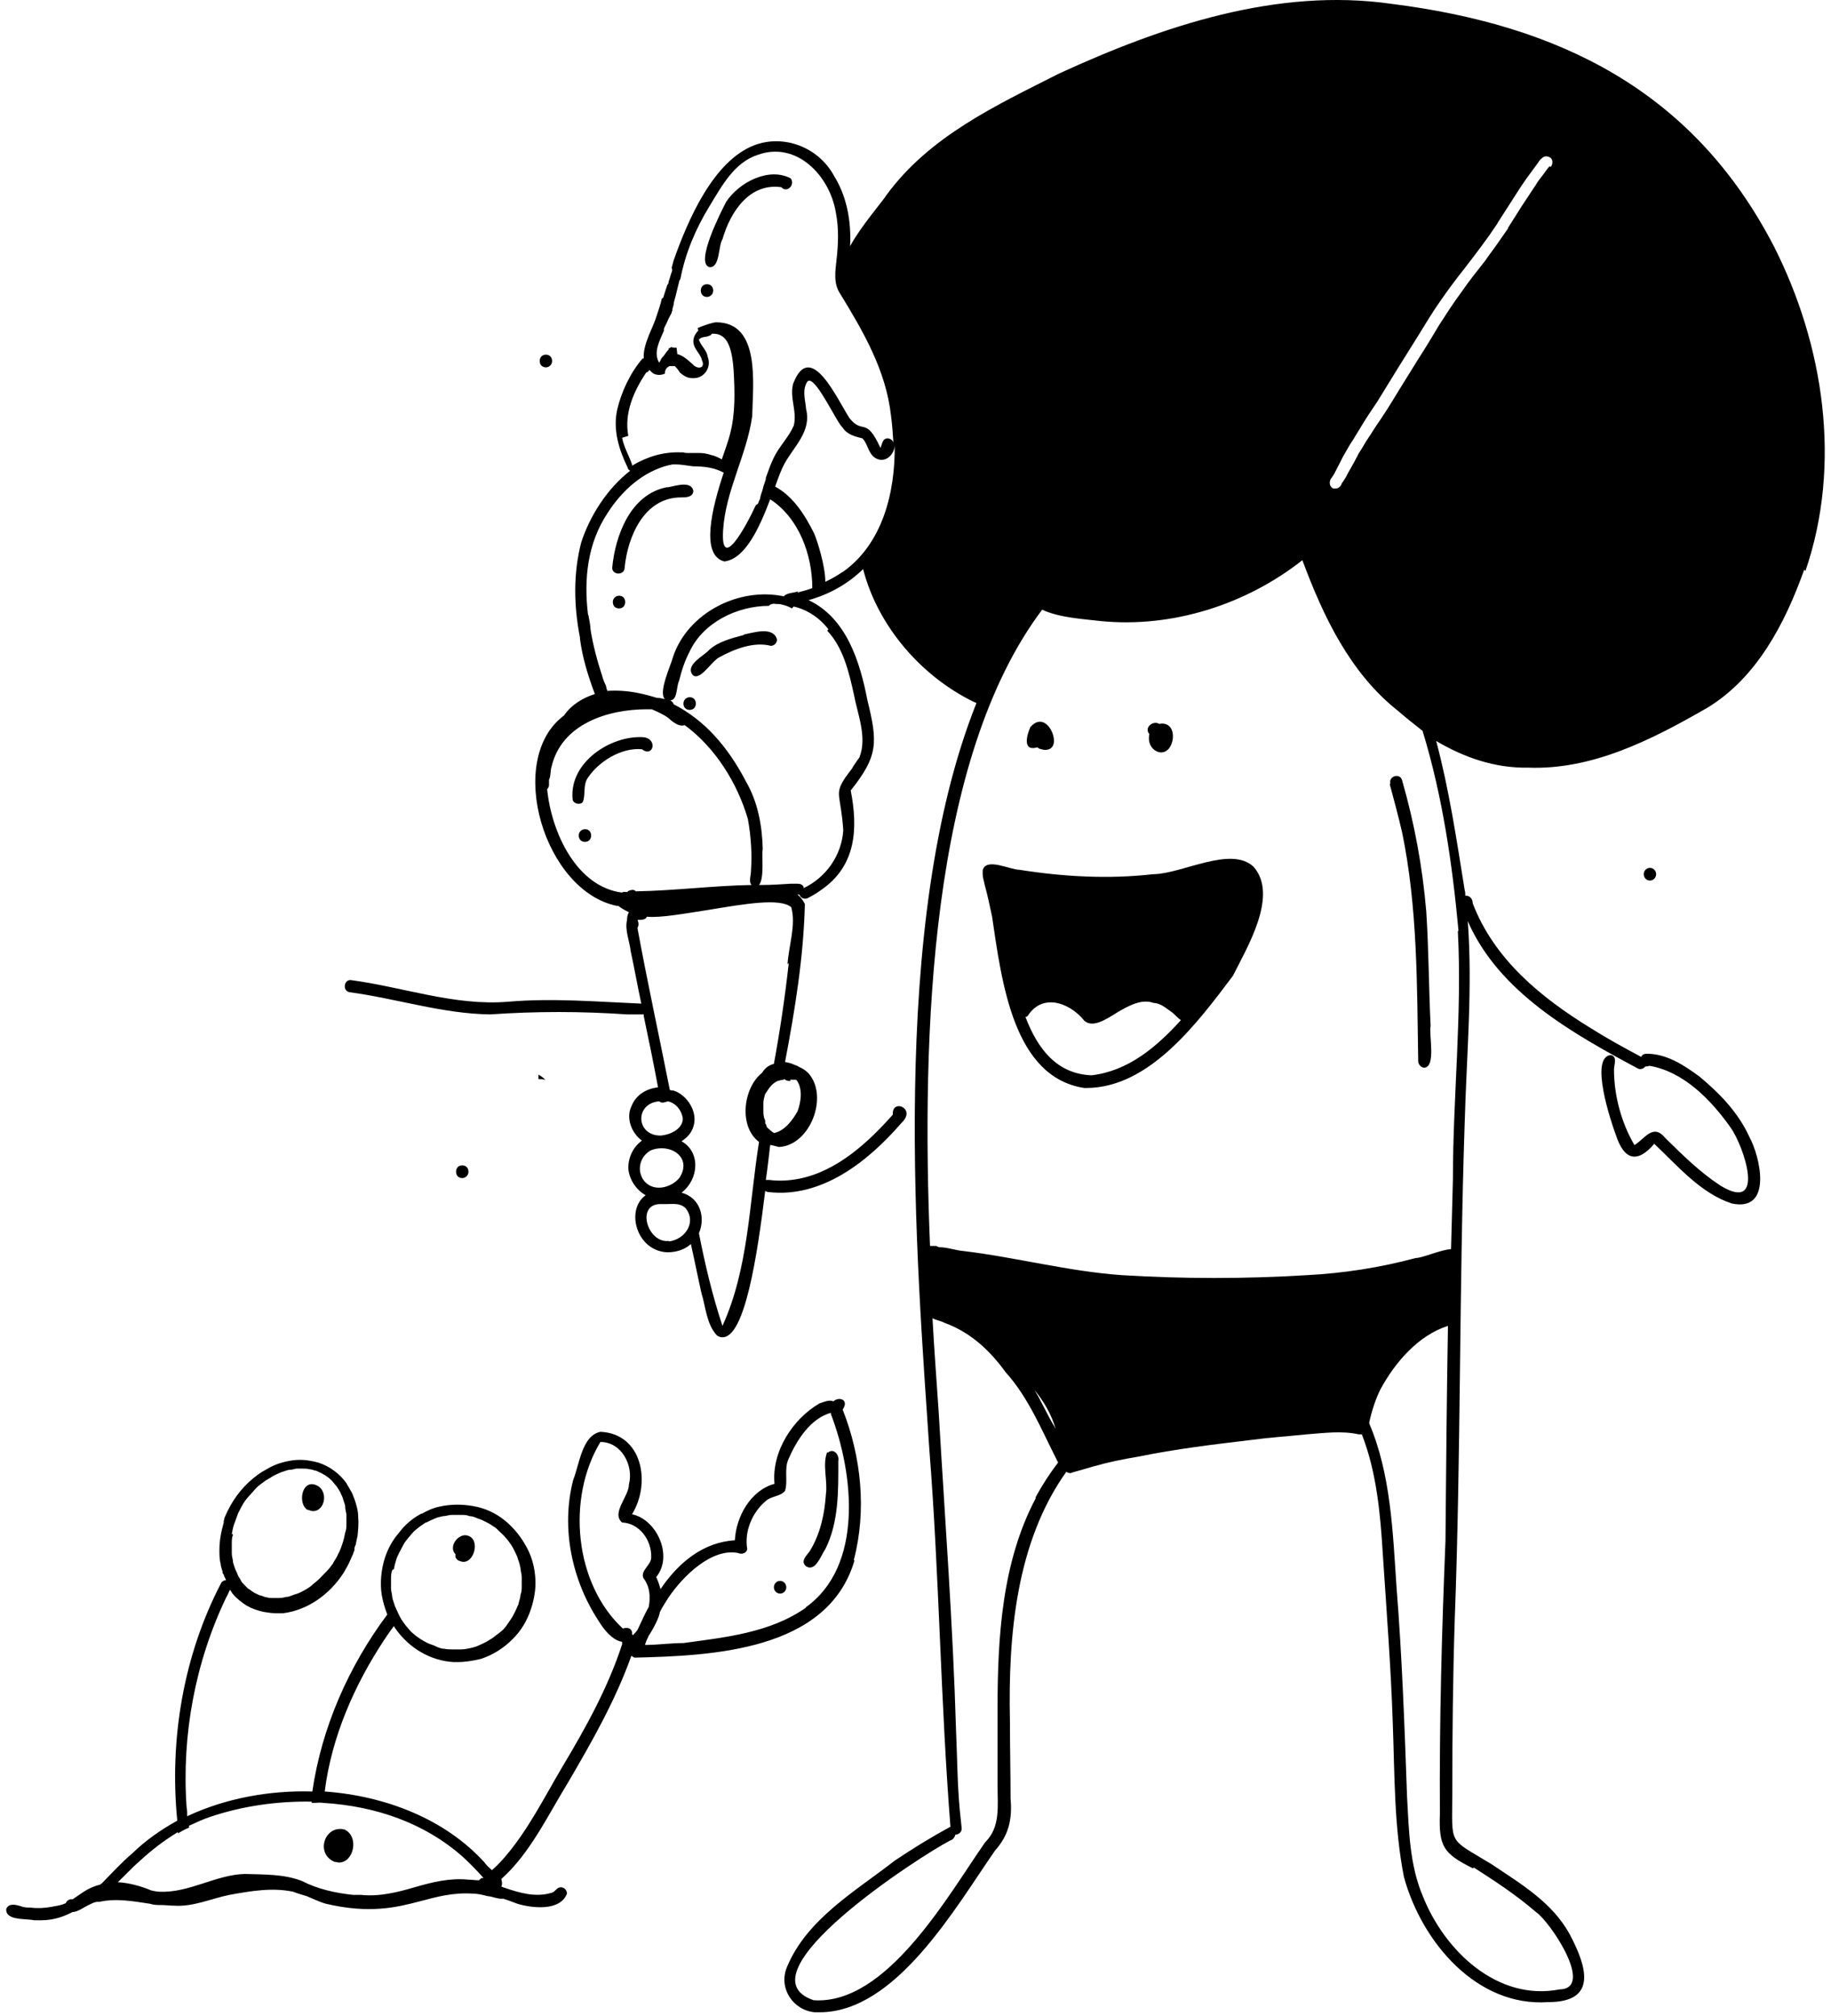 <?xml version="1.0" encoding="UTF-8"?> <svg xmlns="http://www.w3.org/2000/svg" width="198" height="218" viewBox="0 0 198 218" fill="none"><path d="M112.161 80.828C112.161 80.828 112.295 80.897 112.362 80.965C112.63 81.034 112.831 81.103 113.032 81.103C113.903 81.103 114.104 80.348 113.903 79.593C113.635 78.495 112.563 77.329 111.424 78.633C111.022 79.525 110.553 81.308 112.161 80.828Z" fill="black"></path><path d="M124.823 81.103C125.091 81.309 125.359 81.377 125.56 81.377C126.297 81.377 126.766 80.623 126.833 79.799C126.9 78.976 126.498 78.084 125.359 78.29C124.689 77.878 123.684 78.702 124.287 79.388C124.153 80.005 124.287 80.691 124.823 81.103Z" fill="black"></path><path d="M69.552 79.729C66.068 79.523 61.579 82.405 61.914 86.384C61.914 86.727 62.249 86.933 62.584 86.933C62.785 86.933 62.986 86.864 63.053 86.659C63.321 85.904 63.053 84.943 63.522 84.189C64.728 82.336 67.207 80.827 69.418 81.033C70.691 81.993 71.16 79.798 69.485 79.729H69.552Z" fill="black"></path><path d="M63.254 89.678C62.919 89.678 62.584 89.952 62.584 90.364C62.584 90.775 62.852 91.05 63.254 91.05C63.656 91.05 63.924 90.775 63.924 90.364C63.924 89.952 63.656 89.678 63.254 89.678Z" fill="black"></path><path d="M72.099 52.698C68.213 53.453 66.538 57.844 66.203 61.411C66.203 61.823 66.538 62.029 66.873 62.029C67.208 62.029 67.543 61.823 67.543 61.411C67.878 57.981 69.687 53.796 73.64 53.796C74.176 53.796 74.913 53.796 74.98 53.11C74.779 51.943 73.037 52.561 72.233 52.698H72.099Z" fill="black"></path><path d="M66.939 64.43C66.605 64.43 66.269 64.704 66.269 65.116C66.269 65.527 66.537 65.802 66.939 65.802C67.341 65.802 67.609 65.527 67.609 65.116C67.609 64.704 67.341 64.43 66.939 64.43Z" fill="black"></path><path d="M80.405 68.684C79.132 69.027 77.725 69.37 76.72 70.262C76.117 70.948 74.041 71.909 74.912 73.007C74.978 73.075 75.112 73.144 75.246 73.144C76.05 73.144 77.055 71.428 77.792 71.085C79.4 70.194 81.544 69.37 83.353 69.85C83.688 69.85 84.023 69.576 84.023 69.164C83.621 67.724 81.544 68.41 80.472 68.616L80.405 68.684Z" fill="black"></path><path d="M74.576 75.406C74.241 75.406 73.906 75.681 73.906 76.092C73.906 76.504 74.174 76.778 74.576 76.778C74.978 76.778 75.246 76.504 75.246 76.092C75.246 75.681 74.978 75.406 74.576 75.406Z" fill="black"></path><path d="M124.689 94.549C119.866 95.098 114.975 94.823 110.218 94.068C109.213 94.068 106.601 92.696 106.266 94.137C106.266 94.137 106.266 94.274 106.266 94.343C106.266 94.343 106.266 94.48 106.266 94.549C106.266 94.892 106.4 95.235 106.467 95.646C106.802 96.813 107.003 97.91 107.271 99.077C108.342 106.349 109.615 116.503 117.253 117.67C117.32 117.67 117.387 117.67 117.454 117.67C124.287 117.67 129.513 110.603 133.332 105.526C134.873 102.439 138.29 96.813 135.543 93.725C133.064 91.461 127.905 94.48 124.756 94.549H124.689ZM118.057 116.298C114.305 116.16 112.228 113.485 110.888 109.986C111.089 109.986 111.223 109.78 111.29 109.643C111.96 108.751 112.764 108.408 113.635 108.408C114.975 108.408 116.382 109.3 117.253 110.397C118.124 111.152 119.397 110.397 120.804 109.505C122.077 108.751 123.484 107.996 124.756 108.476C125.493 108.476 126.163 109.094 126.766 109.505C127.101 109.78 127.369 110.123 127.704 110.329C125.024 113.279 122.01 115.817 118.057 116.298Z" fill="black"></path><path d="M58.965 116.777C58.764 116.572 58.496 116.366 58.228 116.229C58.228 116.366 58.228 116.572 58.228 116.709C58.228 116.709 58.228 116.709 58.295 116.709C58.496 116.709 58.697 116.709 58.898 116.777H58.965Z" fill="black"></path><path d="M24.598 185.936C24.598 185.936 24.598 185.936 24.665 185.936C24.665 185.798 24.665 185.593 24.665 185.455C24.665 185.455 24.665 185.455 24.665 185.387C24.665 185.593 24.665 185.73 24.665 185.936H24.598Z" fill="black"></path><path d="M49.252 168.372C49.252 168.509 49.453 168.715 49.587 168.783C49.788 168.852 49.922 168.921 50.123 168.921C51.396 168.921 51.999 166.176 50.324 166.039C49.386 166.039 48.515 167.343 49.252 168.097C49.252 168.166 49.252 168.235 49.252 168.303V168.372Z" fill="black"></path><path d="M33.307 163.294C33.508 163.363 33.709 163.432 33.843 163.432C35.25 163.432 35.585 160.962 33.977 160.55C32.571 160.207 32.236 162.677 33.24 163.294H33.307Z" fill="black"></path><path d="M92.33 168.714C93.737 163.363 93.134 157.531 91.124 152.454C91.861 151.356 90.722 151.013 90.119 151.562C89.65 151.356 89.114 151.631 88.645 151.768C85.764 153.415 83.419 156.982 83.754 160.481C81.208 161.167 79.6 163.98 79.466 166.587C76.05 166.793 73.37 168.989 71.427 171.87C71.293 171.39 71.159 170.978 70.958 170.567C72.834 168.303 71.025 164.323 68.345 163.775C70.422 160.413 69.484 155.061 64.928 154.855C62.919 155.267 62.651 158.423 61.981 160.07C60.641 165.284 61.847 170.91 64.727 175.301C65.732 176.947 66.67 177.496 67.273 177.565C67.273 177.633 67.273 177.702 67.273 177.839C65.732 182.573 63.321 186.896 60.775 191.149C58.832 194.443 57.09 197.942 54.611 200.823C54.209 201.303 53.74 201.784 53.204 202.264C52.869 201.989 52.534 201.646 52.4 201.441C48.179 196.775 41.748 194.237 35.115 193.756C35.852 187.856 38.331 182.23 41.547 177.359C41.882 176.879 42.217 176.33 42.619 175.85C42.619 175.918 42.686 176.055 42.753 176.124C44.227 178.251 46.572 179.623 49.05 179.76C49.184 179.76 49.318 179.76 49.452 179.76C50.323 179.76 51.127 179.623 51.998 179.417C53.271 179.006 54.477 178.251 55.415 177.29C56.353 176.398 57.023 175.232 57.425 173.997C57.76 172.968 57.961 171.87 57.894 170.773C57.827 169.606 57.559 168.508 57.023 167.479C56.42 166.313 55.616 165.284 54.611 164.461C53.606 163.637 52.4 163.088 51.127 162.883C49.921 162.677 48.715 162.677 47.51 162.951C46.84 163.088 46.237 163.363 45.634 163.706C45.634 163.706 45.5 163.706 45.433 163.775C44.562 164.255 43.758 164.941 43.155 165.764C42.485 166.519 41.949 167.479 41.614 168.508C41.212 169.812 41.078 171.184 41.279 172.488C41.413 173.242 41.614 173.929 41.882 174.615C37.728 180.172 34.78 186.827 33.775 193.756C29.086 193.619 24.329 194.511 20.242 196.432C20.242 196.089 20.242 195.746 20.175 195.403C19.639 187.65 21.113 179.76 24.463 172.762C24.597 172.556 24.731 172.213 24.865 171.939C24.999 172.076 25.066 172.282 25.2 172.419C25.602 172.899 26.138 173.311 26.674 173.654C27.277 173.997 27.88 174.203 28.55 174.34C28.952 174.409 29.421 174.477 29.823 174.477C30.225 174.477 30.359 174.477 30.627 174.477C33.306 174.134 35.651 172.419 37.125 170.155C37.125 170.155 37.259 169.949 37.326 169.812C37.661 169.263 37.929 168.646 38.197 168.028C38.197 167.891 38.331 167.754 38.331 167.617V167.479C38.331 167.342 38.398 167.205 38.465 167.068C38.532 166.725 38.599 166.382 38.666 166.107C38.733 165.421 38.8 164.735 38.733 164.049C38.733 163.363 38.532 162.745 38.331 162.128C38.197 161.853 38.13 161.51 37.929 161.236C37.795 160.962 37.594 160.687 37.46 160.413C37.125 159.932 36.656 159.452 36.187 159.109C35.651 158.697 35.115 158.423 34.512 158.217C33.574 157.943 32.636 157.806 31.631 157.943C30.694 158.08 29.756 158.354 28.952 158.835C28.818 158.903 28.617 159.041 28.349 159.178C26.942 160.07 25.736 161.373 24.932 162.814C24.664 163.294 24.463 163.706 24.262 164.186C24.262 164.255 24.262 164.392 24.195 164.461C24.195 164.461 24.195 164.598 24.195 164.666C23.927 165.627 23.726 166.587 23.726 167.617C23.726 168.097 23.726 168.646 23.86 169.126C23.86 169.4 23.994 169.675 24.061 169.949C24.061 170.087 24.061 170.155 24.195 170.292C24.195 170.43 24.329 170.635 24.396 170.773C24.396 170.773 24.396 170.91 24.463 170.91C24.262 170.91 24.061 170.978 23.927 171.184C19.84 179.006 18.299 188.131 19.17 196.912C17.428 197.873 15.754 199.039 14.347 200.411C13.208 201.372 12.069 202.607 10.997 203.705C10.997 203.705 10.863 203.773 10.796 203.842C10.193 203.979 9.59 204.254 9.054 204.597C8.652 204.871 8.25 205.145 7.848 205.42C7.513 205.351 7.245 205.557 7.111 205.832C6.843 205.969 6.575 206.037 6.24 206.106C5.235 206.312 4.297 206.449 3.292 206.312C3.024 206.312 2.622 206.312 2.287 206.175C1.617 205.969 0.947 205.832 0.679 206.449C0.546 207.753 2.823 207.478 3.694 207.684C3.962 207.684 4.163 207.684 4.431 207.684C5.838 207.684 6.91 207.272 7.848 206.792C8.25 206.792 8.719 206.518 9.188 206.243C9.724 205.969 10.26 205.626 10.729 205.694C12.538 205.283 14.414 205.626 16.223 205.9C16.625 206.037 17.026 206.037 17.428 206.037C17.897 206.037 18.366 206.106 18.835 206.106C20.912 206.243 22.788 205.351 24.798 204.94C27.076 204.528 29.421 204.116 31.698 204.597C32.234 204.802 32.703 204.94 33.172 205.077C33.842 205.351 34.512 205.694 35.249 205.9C39.939 206.998 42.82 206.312 45.433 205.626C47.242 205.145 48.983 204.665 51.127 204.802C51.663 204.802 52.199 204.94 52.735 205.077C53.137 205.077 53.874 205.42 54.41 205.351C54.879 205.489 55.415 205.694 55.951 205.9C57.559 206.38 60.574 206.723 61.311 204.802C61.311 204.459 61.043 204.116 60.641 204.116C60.172 204.116 60.038 204.665 59.569 204.734C57.894 205.214 56.219 204.734 54.611 204.185C54.477 204.185 54.343 204.048 54.209 204.048C54.343 203.773 54.276 203.499 54.209 203.224C57.291 200.48 59.234 196.364 61.378 192.865C63.99 188.405 66.536 183.945 68.278 179.074C68.345 179.143 68.479 179.211 68.613 179.28C76.921 179.074 89.516 178.594 92.397 168.783L92.33 168.714ZM42.619 169.675C42.619 169.4 42.753 169.057 42.82 168.783C42.887 168.508 43.021 168.234 43.155 167.96C43.289 167.685 43.49 167.342 43.624 167.068C43.758 166.793 43.959 166.587 44.16 166.313C44.361 166.107 44.495 165.901 44.696 165.696C44.897 165.49 45.165 165.284 45.433 165.078C45.634 164.941 45.835 164.804 46.036 164.666C46.036 164.666 46.036 164.666 46.103 164.666C46.371 164.529 46.639 164.392 46.974 164.255C47.242 164.118 47.577 164.049 47.911 163.98C48.246 163.98 48.514 163.843 48.849 163.843C49.05 163.843 49.251 163.843 49.519 163.843C49.787 163.843 49.72 163.843 49.854 163.843C50.189 163.843 50.457 163.843 50.792 163.98C51.127 163.98 51.395 164.118 51.73 164.255C51.998 164.323 52.266 164.461 52.534 164.598C52.802 164.735 53.07 164.872 53.338 165.078C53.606 165.215 53.807 165.421 54.008 165.627C54.209 165.833 54.477 166.039 54.678 166.313C54.879 166.519 55.08 166.793 55.214 166.999C55.415 167.274 55.549 167.548 55.683 167.822C55.817 168.097 55.951 168.371 56.018 168.646C56.152 168.989 56.219 169.263 56.286 169.606C56.286 169.881 56.42 170.224 56.42 170.567C56.42 170.91 56.42 171.184 56.42 171.527C56.42 171.87 56.42 172.145 56.286 172.488C56.286 172.762 56.152 173.105 56.085 173.38C56.085 173.448 56.085 173.517 56.018 173.586C55.951 173.791 55.817 174.066 55.683 174.34C55.549 174.615 55.415 174.889 55.214 175.164C55.08 175.369 54.879 175.644 54.745 175.85C54.544 176.124 54.343 176.33 54.075 176.536C53.807 176.742 53.539 176.947 53.271 177.153C53.07 177.29 52.802 177.428 52.601 177.565C52.333 177.702 52.065 177.839 51.73 177.976C51.462 178.114 51.127 178.182 50.859 178.251C50.524 178.32 50.189 178.388 49.854 178.388C49.586 178.388 49.251 178.388 48.983 178.388C48.983 178.388 48.983 178.388 48.916 178.388C48.648 178.388 48.38 178.388 48.045 178.32C47.711 178.32 47.376 178.182 47.108 178.045C46.84 177.908 46.505 177.839 46.237 177.702C45.969 177.565 45.701 177.428 45.5 177.29C45.232 177.085 44.964 176.947 44.763 176.742C44.495 176.536 44.294 176.33 44.093 176.055C43.892 175.85 43.758 175.644 43.557 175.369C43.356 175.095 43.222 174.82 43.088 174.546C42.954 174.272 42.82 173.929 42.686 173.654C42.619 173.38 42.485 173.105 42.418 172.762C42.418 172.419 42.284 172.145 42.284 171.802C42.284 171.459 42.284 171.184 42.284 170.841C42.284 170.498 42.284 170.155 42.418 169.812L42.619 169.675ZM25.066 165.901C25.133 165.558 25.2 165.147 25.334 164.804C25.468 164.461 25.602 164.049 25.736 163.706C25.803 163.5 25.937 163.363 26.004 163.157C26.071 163.02 26.205 162.814 26.272 162.677C26.473 162.334 26.741 161.991 27.009 161.716C27.277 161.442 27.478 161.167 27.746 160.893C28.014 160.619 28.349 160.413 28.617 160.207C28.885 160.001 29.22 159.864 29.488 159.658C29.756 159.521 30.024 159.384 30.359 159.246C30.627 159.178 30.895 159.041 31.23 158.972C31.498 158.972 31.765 158.903 32.033 158.835C32.301 158.835 32.569 158.835 32.77 158.835C32.971 158.835 33.239 158.835 33.44 158.903C33.641 158.903 33.842 158.972 34.043 159.041C34.244 159.041 34.378 159.178 34.579 159.246C34.78 159.315 34.914 159.452 35.115 159.521C35.249 159.658 35.45 159.727 35.584 159.864C35.718 160.001 35.919 160.138 36.053 160.344C36.187 160.481 36.321 160.687 36.455 160.824C36.589 161.03 36.656 161.167 36.79 161.373C36.857 161.579 36.991 161.785 37.058 161.991C37.125 162.265 37.259 162.54 37.326 162.883C37.326 163.157 37.393 163.5 37.46 163.775C37.46 164.118 37.46 164.461 37.46 164.804C37.46 165.147 37.46 165.421 37.326 165.764C37.259 166.107 37.192 166.45 37.058 166.862C36.924 167.274 36.79 167.685 36.589 168.028C36.455 168.371 36.254 168.646 36.053 168.989C36.053 168.989 36.053 169.057 35.986 169.126C35.785 169.4 35.584 169.675 35.316 169.949C35.048 170.224 34.78 170.498 34.512 170.773C34.244 171.047 33.909 171.253 33.641 171.527C33.373 171.733 33.038 171.939 32.77 172.076C32.502 172.213 32.234 172.351 31.966 172.419C31.698 172.488 31.43 172.625 31.163 172.694C30.895 172.694 30.56 172.831 30.292 172.831C30.024 172.831 29.756 172.831 29.488 172.831C29.287 172.831 29.086 172.831 28.885 172.762C28.684 172.762 28.416 172.625 28.215 172.556C28.014 172.556 27.88 172.419 27.679 172.351C27.478 172.282 27.344 172.145 27.21 172.076C27.076 171.939 26.875 171.87 26.741 171.733C26.607 171.596 26.473 171.459 26.339 171.321C26.205 171.184 26.071 171.047 26.004 170.841C25.87 170.635 25.736 170.43 25.669 170.224C25.602 170.018 25.468 169.812 25.401 169.606C25.334 169.4 25.267 169.195 25.2 168.989C25.2 168.646 25.066 168.371 25.066 168.028C25.066 167.685 25.066 167.342 25.066 166.93C25.066 166.587 25.066 166.313 25.2 165.97L25.066 165.901ZM52.132 203.087C51.998 203.156 51.864 203.293 51.797 203.362C51.395 203.362 51.06 203.293 50.658 203.293C48.648 203.087 46.706 203.567 44.83 204.116C42.954 204.665 41.011 205.145 39.068 204.94C38.8 204.94 38.599 204.94 38.331 204.94C38.331 204.94 38.264 204.94 38.197 204.94C36.254 204.734 34.378 204.322 32.636 203.43C30.694 202.676 28.55 202.744 26.473 202.676C23.391 202.744 20.443 204.734 17.294 204.597C16.959 204.597 16.692 204.528 16.357 204.459C15.218 203.979 13.945 203.636 12.739 203.567C13.543 202.813 14.28 201.989 15.151 201.235C16.424 200.068 17.763 199.039 19.237 198.147C19.237 198.147 19.237 198.216 19.237 198.285C19.505 198.147 19.706 198.01 19.974 197.873C20.108 197.804 20.309 197.736 20.443 197.667C20.443 197.667 20.443 197.53 20.443 197.461C21.18 197.118 21.917 196.775 22.721 196.501C26.205 195.334 29.957 194.786 33.708 194.854C33.708 194.854 33.708 194.923 33.708 194.991C33.775 194.991 33.842 194.991 33.909 194.991C34.244 194.991 34.646 194.923 34.981 194.991C40.542 195.334 45.902 197.118 50.122 200.892C50.859 201.578 51.596 202.333 52.266 203.087C52.266 203.087 52.266 203.087 52.199 203.156L52.132 203.087ZM68.479 176.879C68.479 176.879 68.412 176.81 68.345 176.742C68.412 176.33 68.144 175.918 67.34 176.124C62.115 171.253 61.244 162.059 64.928 155.953C67.206 155.953 68.546 158.492 68.01 160.55C68.01 161.853 66.067 163.637 67.273 164.666C69.149 164.735 70.489 166.587 70.422 168.44C70.422 169.263 69.283 169.812 69.551 170.635C70.288 171.596 70.355 172.694 70.154 173.791C69.685 174.615 69.35 175.438 68.948 176.261C68.814 176.467 68.613 176.673 68.479 176.81V176.879ZM87.171 173.86C83.285 176.604 78.394 177.085 73.906 177.702C72.499 177.702 71.159 177.908 69.752 177.908C69.819 177.633 69.953 177.29 70.087 177.085C70.087 177.085 70.087 177.085 70.087 177.016C70.757 175.987 71.293 174.889 71.36 174.34C71.628 173.791 71.963 173.311 72.298 172.762C73.839 170.498 76.921 167.411 79.802 167.96C80.204 168.165 80.739 167.96 80.806 167.548C80.472 165.627 81.342 163.569 82.816 162.334C83.419 161.785 84.424 161.853 84.893 161.236C85.228 160.138 84.759 158.835 85.295 157.737C86.166 155.747 87.64 153.415 89.851 152.797V152.934C92.33 159.384 93.402 169.4 87.104 173.86H87.171Z" fill="black"></path><path d="M89.448 157.052C88.912 158.424 89.515 160.139 89.314 161.58C89.18 163.707 88.711 165.902 87.572 167.755C87.237 168.235 86.501 168.853 87.171 169.401C87.305 169.47 87.439 169.539 87.572 169.539C88.376 169.539 88.845 168.098 89.247 167.549C90.721 164.599 90.654 161.237 90.654 158.012C90.788 157.326 90.118 156.572 89.515 157.121L89.448 157.052Z" fill="black"></path><path d="M84.358 172.353C84.728 172.353 85.027 172.045 85.027 171.667C85.027 171.288 84.728 170.98 84.358 170.98C83.987 170.98 83.688 171.288 83.688 171.667C83.688 172.045 83.987 172.353 84.358 172.353Z" fill="black"></path><path d="M37.26 197.872C35.116 197.323 34.044 200.479 36.188 201.371C36.389 201.371 36.523 201.44 36.657 201.44C38.265 201.44 38.868 198.627 37.26 197.872Z" fill="black"></path><path d="M195.235 61.754C199.188 50.228 197.245 37.33 191.818 26.627C183.042 9.681 168.437 2.682 150.482 0.418C138.088 -1.365 125.693 2.82 114.505 7.965C107.739 11.396 100.57 14.689 95.88 21.07C95.411 21.824 93.067 24.5 91.927 26.627C92.061 23.951 91.593 21.275 90.186 19.011C88.511 15.924 84.759 14.483 81.543 15.718C77.121 17.433 74.375 23.814 72.834 28.205C72.767 28.479 72.7 28.685 72.633 28.959C72.7 29.097 72.7 29.303 72.633 29.44C72.499 29.783 72.432 30.126 72.298 30.469C72.298 30.606 72.298 30.675 72.164 30.812C72.03 31.224 71.896 31.635 71.762 32.047C71.762 32.184 71.628 32.253 71.561 32.321C71.427 32.939 71.226 33.488 71.025 34.105C70.623 35.477 69.484 37.261 69.618 38.771C69.618 38.771 69.551 38.771 69.484 38.771C68.144 40.349 67.206 42.338 66.737 44.328C66.268 46.523 66.938 48.65 67.876 50.571C67.876 50.708 68.01 50.846 68.144 50.914C65.665 52.835 63.789 55.785 62.851 58.667C61.98 62.029 62.047 65.528 62.717 68.958C62.717 68.958 62.717 69.027 62.717 69.096C62.985 71.154 63.588 73.075 64.325 75.064C63.052 75.476 61.846 76.162 60.975 77.397C54.611 82.131 58.832 96.402 66.737 97.98C66.737 97.98 66.804 97.98 66.871 97.98C67.206 98.254 67.608 98.46 68.01 98.666C67.876 98.872 67.809 99.146 67.809 99.489C67.541 100.587 68.077 101.753 68.211 102.92C68.613 104.772 68.948 106.693 69.35 108.546C64.526 108.34 59.77 107.928 54.946 108.34C49.184 108.82 43.624 106.762 37.996 106.007C37.192 105.87 36.991 107.173 37.795 107.311C42.887 107.997 47.844 109.643 53.003 109.712C57.961 109.369 62.851 109.369 67.809 109.712C68.345 109.712 68.881 109.712 69.417 109.712C69.484 109.712 69.551 109.712 69.618 109.712C69.618 109.78 69.618 109.849 69.618 109.918C70.154 112.456 70.69 115.063 71.159 117.602C69.886 117.739 68.747 118.425 68.278 119.66C67.675 120.895 68.278 122.542 69.417 123.365C68.546 123.982 67.943 125.08 67.943 126.315C68.01 127.55 68.814 128.716 69.819 129.265C67.608 130.843 68.814 135.303 72.164 135.44C73.236 135.44 74.107 135.097 74.71 134.548C75.112 136.332 75.447 138.047 75.849 139.831C76.317 141.34 76.385 143.193 77.523 144.428C77.724 144.565 77.925 144.634 78.126 144.634C80.538 144.634 81.878 135.92 82.749 128.785C82.816 128.854 82.95 128.922 83.084 128.922C88.846 129.608 93.87 125.629 97.488 121.444C99.163 119.866 96.416 118.768 96.55 120.552C93.87 123.571 90.521 126.658 86.434 127.481C85.362 127.687 84.29 127.756 83.218 127.619C83.084 127.619 82.95 127.619 82.816 127.619C83.017 126.247 83.151 124.943 83.285 123.845C83.285 123.845 83.352 123.845 83.419 123.845C83.687 123.914 83.955 123.982 84.223 124.051C87.573 123.914 89.65 118.631 87.439 116.092C87.104 115.749 86.769 115.544 86.434 115.406C86.233 115.269 86.032 115.201 85.831 115.132C85.563 114.995 85.228 114.926 84.893 114.857C85.965 109.232 86.903 103.468 87.037 97.774C86.836 97.362 86.568 97.019 86.233 96.745C86.3 96.745 86.367 96.745 86.434 96.745C86.568 97.088 86.903 97.294 87.305 97.156C87.841 96.882 88.31 96.608 88.779 96.265C92.597 93.657 92.799 89.609 91.995 85.493C94.942 81.788 94.942 80.347 93.803 75.751C92.999 71.566 91.526 66.832 87.439 64.91C89.851 64.224 91.793 63.058 93.334 61.549C94.942 67.792 99.699 73.212 105.394 75.956C105.461 75.956 105.528 76.025 105.595 76.025C96.014 100.038 99.163 136.606 100.503 156.846C101.575 170.43 101.709 184.015 102.781 197.599C102.781 197.599 102.781 197.599 102.714 197.599C100.704 198.697 98.694 199.932 96.751 201.236C92.531 204.529 87.238 207.548 85.094 212.762C84.156 215.026 85.764 217.427 88.109 217.633C88.31 217.633 88.444 217.633 88.645 217.633C96.885 217.633 103.317 206.313 107.605 200.138C109.078 198.491 109.48 196.776 109.279 194.512C109.279 191.699 109.212 188.955 109.212 186.142C109.011 176.88 109.882 166.794 115.309 159.179C115.51 159.316 115.778 159.384 115.979 159.247C116.716 159.041 117.453 158.836 118.123 158.63C119.798 158.15 121.473 157.806 123.148 157.532C127.167 156.709 131.187 156.228 135.207 155.748C137.217 155.474 139.294 155.337 141.303 155.131C143.179 154.994 145.055 154.719 146.931 155.131C147.065 155.131 147.199 155.131 147.266 155.131C148.874 159.247 149.276 163.775 149.544 168.235C149.946 174.341 150.415 180.379 150.616 186.485C150.817 191.974 150.75 197.599 151.822 203.02C153.765 210.086 159.727 217.084 167.432 216.535C172.791 216.535 171.585 212.693 169.777 209.263C167.901 205.764 164.484 203.774 161.335 201.647C156.511 198.697 157.047 199.726 157.047 193.895C157.047 187.651 157.114 181.339 157.315 175.096C157.985 157.258 157.784 139.351 158.387 121.444C158.588 114.171 159.258 106.899 158.722 99.626C162.072 107.311 170.045 111.77 177.079 115.544C177.414 115.749 177.749 115.544 177.95 115.338C178.084 115.338 178.218 115.338 178.352 115.269C182.037 115.887 184.985 118.905 187.128 121.924C188.602 123.982 191.014 131.255 186.057 128.236C183.846 126.795 181.97 124.943 180.094 123.091C178.754 121.444 177.883 123.159 176.744 123.845C175.337 121.444 174.533 118.494 174.533 115.681C174.533 115.132 174.935 114.309 174.198 114.103C171.853 114.309 174.198 121.307 174.734 122.747C175.605 125.423 177.012 125.903 178.888 123.708C181.434 126.109 183.913 129.059 187.262 130.157C191.684 131.118 190.411 125.217 189.138 122.885C187.932 120.278 185.923 118.219 183.779 116.436C182.104 115.201 180.228 113.966 178.084 113.966C177.749 113.966 177.548 114.103 177.481 114.309C175.672 113.348 173.796 112.319 172.054 111.221C166.695 107.928 161.603 103.811 159.258 97.705C159.258 97.156 158.856 96.813 158.454 96.882C158.454 96.676 158.454 96.47 158.387 96.265C157.516 90.844 156.712 85.424 155.305 80.141C158.32 81.925 161.67 83.092 165.221 83.023C172.188 83.297 178.62 80.004 184.583 76.574C189.942 73.349 193.024 67.449 195.101 61.617L195.235 61.754ZM71.762 35.683C71.829 35.409 71.963 35.203 72.097 34.928C72.231 34.585 72.432 34.174 72.633 33.831C72.633 33.831 72.633 33.694 72.7 33.625C72.7 33.419 72.767 33.213 72.834 33.007C72.834 32.733 72.968 32.39 73.035 32.115C73.169 31.567 73.303 31.018 73.437 30.469C73.437 30.4 73.504 30.263 73.571 30.195C74.107 27.381 75.246 24.706 76.719 22.305C78.059 20.109 79.399 17.57 81.945 16.747C86.099 15.238 89.717 18.943 90.387 22.991C90.722 24.706 90.655 26.421 90.454 28.136C90.32 29.371 90.119 30.675 90.856 31.773C93.335 35.82 95.813 40.074 96.349 44.945C96.483 45.906 96.55 46.935 96.617 47.964C96.617 47.69 96.349 47.484 96.081 47.415C95.411 47.347 95.411 48.033 95.21 48.444C93.603 44.945 93.335 47.072 91.861 45.22C90.588 43.299 87.64 36.575 85.764 41.515C85.362 43.024 86.233 44.534 85.831 46.043C85.295 47.278 84.29 48.239 83.687 49.474C83.352 50.16 83.084 50.914 82.816 51.669C82.816 51.806 82.816 51.875 82.749 52.012C82.682 52.286 82.548 52.561 82.481 52.904C82.414 53.178 82.28 53.453 82.213 53.796C82.213 54.002 82.079 54.139 82.012 54.345C82.012 54.482 81.878 54.55 81.744 54.619C80.605 57.089 77.925 61.892 78.193 57.364C78.461 53.041 80.739 49.268 81.342 45.014C81.409 41.584 82.28 34.86 77.457 34.86C77.121 34.86 76.251 35.134 75.447 35.477C75.447 35.546 75.447 35.615 75.514 35.683C75.514 35.683 75.514 35.683 75.514 35.752C75.112 36.163 74.844 36.712 75.045 37.33C75.246 37.947 75.782 38.359 75.915 38.976C76.251 39.731 75.648 39.937 75.112 39.594C74.509 39.045 73.973 38.496 73.236 38.29C73.236 38.084 73.169 37.81 73.169 37.604C72.968 37.604 72.767 37.604 72.566 37.536C72.499 37.604 72.432 37.673 72.298 37.673V37.81C72.097 38.016 71.963 38.222 71.762 38.496C71.628 38.633 71.494 38.771 71.427 38.976C71.427 39.045 71.293 39.114 71.293 39.251C70.623 38.153 71.293 36.918 71.829 35.683H71.762ZM67.943 47.141C67.474 44.671 68.546 42.27 69.886 40.28C70.02 40.28 70.154 40.143 70.221 40.005C70.355 40.143 70.489 40.28 70.69 40.417C71.159 40.623 71.561 40.554 71.896 40.417C71.896 40.143 71.963 39.937 72.164 39.731C72.231 39.731 72.298 39.663 72.365 39.594C72.499 39.594 72.633 39.594 72.767 39.594C72.767 39.594 72.834 39.594 72.901 39.594C72.901 39.594 72.901 39.594 72.968 39.594C73.169 39.8 73.37 40.005 73.504 40.28C73.906 40.623 74.308 40.897 74.844 40.897C74.911 40.897 74.978 40.897 75.045 40.897C76.183 40.897 76.987 39.663 76.519 38.565C76.451 37.879 75.715 37.33 75.581 36.712C75.915 36.369 76.317 36.507 76.719 36.301C76.853 36.301 76.921 36.163 76.987 36.095C78.394 36.026 79.131 37.055 79.332 40.074C79.466 42.407 79.533 44.739 78.93 47.004C78.796 47.553 78.461 48.513 78.059 49.679C77.657 49.474 77.255 49.268 76.853 49.199C76.451 49.062 76.049 48.993 75.581 48.993C75.581 48.993 75.514 48.993 75.447 48.993C75.447 48.993 75.38 48.993 75.313 48.993C75.179 48.993 74.978 48.993 74.844 48.993C74.844 48.993 74.777 48.993 74.71 48.993C74.576 48.993 74.509 48.993 74.375 48.993C74.241 48.993 74.04 48.993 73.906 48.925C73.839 48.925 73.705 48.925 73.638 48.925C71.695 48.856 69.953 49.405 68.345 50.365C68.345 50.365 68.345 50.297 68.345 50.228C68.01 49.268 67.474 48.376 67.273 47.347L67.943 47.141ZM67.876 96.47C67.742 96.47 67.541 96.47 67.407 96.47C67.407 96.47 67.34 96.47 67.273 96.539C62.382 95.921 59.636 90.09 59.167 85.356C59.301 85.219 59.368 85.081 59.368 84.876C59.368 84.67 59.368 84.532 59.368 84.327C59.569 83.984 59.502 83.366 59.636 82.954C60.708 78.289 65.732 76.711 69.953 76.711C74.174 76.711 70.355 76.711 70.489 76.711C71.092 76.986 71.762 77.26 72.298 77.672C73.102 78.426 73.638 78.564 74.04 78.426C77.323 80.828 79.734 84.67 80.873 88.58C81.208 90.433 81.342 92.354 81.208 94.206C81.208 94.687 80.94 95.373 81.275 95.716C77.121 95.784 72.968 96.333 68.747 96.402C68.613 96.196 68.278 96.196 67.876 96.402V96.47ZM71.293 119.111C71.561 119.386 71.963 119.18 72.231 119.111C73.102 119.317 73.705 120.072 73.839 120.964C73.839 122.13 72.432 122.747 71.427 122.816C68.747 122.816 68.613 119.317 71.293 119.111ZM70.288 124.463C70.69 124.257 71.159 124.188 71.561 124.188C73.169 124.188 74.643 125.492 73.504 127.344C73.035 127.962 72.231 128.373 71.494 128.442C69.149 128.648 68.345 125.698 70.288 124.463ZM72.365 134.205C70.087 134.548 68.747 130.363 71.293 130.226C71.561 130.226 71.829 130.226 72.03 130.226C72.767 130.226 73.504 130.089 74.107 130.637C75.38 132.147 74.107 134.068 72.298 134.274L72.365 134.205ZM85.429 116.779C85.697 116.779 85.898 116.779 86.099 116.779C86.836 117.67 86.635 119.18 86.233 120.209C85.697 121.169 84.826 122.336 83.687 122.542C83.687 122.542 83.687 122.542 83.62 122.473C83.553 122.473 83.486 122.404 83.419 122.336C83.285 122.267 83.218 122.13 83.084 122.061C83.084 122.061 83.084 122.061 83.017 121.993C83.017 121.993 83.017 121.993 82.95 121.924L82.883 121.787C82.883 121.65 82.816 121.581 82.749 121.513C82.749 121.513 82.749 121.513 82.749 121.444C82.749 121.444 82.749 121.375 82.749 121.307C82.749 121.307 82.749 121.307 82.749 121.238C82.749 121.101 82.615 120.964 82.615 120.826C82.548 120.552 82.548 120.346 82.548 120.072C82.548 119.797 82.548 119.591 82.548 119.317C82.548 119.043 82.615 118.768 82.682 118.562C82.682 118.357 82.816 118.219 82.95 118.013C83.084 117.808 83.218 117.602 83.419 117.396C83.419 117.396 83.486 117.327 83.553 117.259C83.754 117.122 83.888 116.984 84.089 116.916C84.29 116.847 84.558 116.779 84.759 116.779C84.759 116.779 84.759 116.779 84.759 116.71C84.759 116.71 84.759 116.71 84.826 116.71C84.96 116.847 85.161 116.916 85.496 116.916L85.429 116.779ZM85.295 104.155C84.893 107.791 84.357 111.427 83.687 115.063C83.151 115.201 82.749 115.475 82.414 116.024C80.337 117.67 79.868 121.856 82.079 123.502C81.007 130.226 80.94 137.224 78.126 143.399C77.055 140.174 76.251 136.812 75.581 133.382C76.317 131.667 75.715 129.54 73.705 128.991C75.581 127.55 75.782 124.6 73.705 123.434C74.308 123.022 74.777 122.542 74.978 121.856C75.514 120.278 74.308 118.425 72.834 117.945C72.7 117.945 72.566 117.945 72.432 117.876C71.293 112.113 70.02 106.281 68.948 100.45C68.948 100.45 68.948 100.381 68.948 100.312C69.082 100.107 69.082 99.832 68.948 99.489C69.35 99.489 69.819 99.489 69.953 99.146C71.494 99.283 74.04 98.803 76.719 98.391C80.471 97.774 84.357 97.088 85.563 98.117C86.099 100.038 85.295 102.234 85.161 104.292L85.295 104.155ZM89.449 68.204C91.191 70.056 91.793 72.663 92.329 75.064C92.731 77.26 93.803 79.73 92.933 81.925C92.665 82.268 92.463 82.611 92.263 82.886C92.195 83.023 92.129 83.16 91.995 83.297C91.793 83.572 91.593 83.846 91.392 84.121C90.186 85.973 90.923 85.836 91.191 89.815C90.99 92.56 89.315 94.892 86.903 96.059C86.903 96.059 86.903 95.99 86.903 95.921C86.769 95.647 86.501 95.579 86.233 95.579C85.965 95.579 85.697 95.579 85.496 95.579C84.424 95.647 83.419 95.716 82.347 95.716C82.28 95.716 82.213 95.716 82.079 95.716C82.682 94.961 82.347 92.56 82.481 91.805C82.414 89.266 81.945 86.728 80.672 84.532C78.595 80.553 76.05 77.809 72.834 76.162C72.834 76.025 72.7 75.888 72.499 75.751C72.499 75.751 72.499 75.751 72.432 75.751C73.303 75.751 73.102 74.31 73.437 73.624C73.705 72.526 74.04 71.497 74.576 70.468C76.049 67.312 79.734 65.528 83.151 65.528C83.151 65.528 83.218 65.459 83.285 65.391C83.486 65.322 83.687 65.254 83.888 65.322C84.089 65.322 84.357 65.322 84.558 65.391C84.893 65.459 85.295 65.597 85.63 65.802C85.63 65.802 85.764 65.665 85.831 65.597C87.305 65.939 88.645 66.832 89.583 68.066L89.449 68.204ZM86.3 63.95C85.831 64.156 85.094 64.087 84.759 64.499C80.002 63.47 74.375 66.214 72.767 71.085C72.566 71.909 71.159 74.859 71.896 75.613C71.628 75.545 71.293 75.476 71.025 75.476C70.355 75.27 69.618 75.064 68.881 74.927C67.809 74.722 66.737 74.653 65.665 74.722C65.665 74.722 65.665 74.584 65.598 74.516C65.598 74.378 65.531 74.31 65.531 74.173C65.33 73.761 65.196 73.418 65.129 73.143C64.593 71.497 64.124 69.782 63.856 68.066C63.856 67.586 63.722 67.106 63.655 66.694C63.655 66.626 63.655 66.557 63.588 66.488C63.119 62.646 63.521 58.736 65.732 55.442C67.273 53.041 69.551 50.983 72.365 50.297C72.499 50.297 72.633 50.228 72.767 50.228C72.901 50.228 72.968 50.228 73.102 50.228C73.705 50.228 74.308 50.365 74.978 50.434C76.117 50.434 77.255 50.571 78.26 51.12C76.987 54.962 75.715 60.039 78.327 60.725C80.605 60.451 82.146 57.02 83.285 54.002C86.367 55.991 87.841 59.971 87.841 63.607C87.305 63.813 86.769 63.95 86.233 64.087L86.3 63.95ZM91.057 61.892C90.454 62.303 89.851 62.646 89.248 62.921C89.248 61.206 88.377 58.461 88.042 57.706C87.104 55.785 85.764 53.659 83.821 52.63C84.156 51.669 84.491 50.777 84.826 50.16C85.831 48.307 87.774 46.66 87.171 44.259C87.104 43.367 86.769 42.407 87.171 41.515C87.238 41.309 87.372 41.172 87.506 41.172C88.444 41.172 90.521 45.769 91.124 46.249C91.593 47.004 92.463 47.209 93.267 47.415C93.87 48.033 93.87 49.062 94.674 49.542C95.679 50.16 96.751 49.199 96.751 48.101C96.818 53.316 95.411 58.804 91.191 61.823L91.057 61.892ZM112.026 161.992C108.341 168.921 107.873 177.085 107.873 184.838C107.873 187.583 107.873 190.327 107.873 193.14C107.873 195.335 108.207 197.599 106.533 199.246C102.513 205.009 95.88 216.878 87.975 216.33C79.734 213.517 99.565 200.687 102.781 199.04C103.049 198.972 103.25 198.697 103.317 198.423C103.652 198.423 104.054 198.148 103.987 197.668C103.92 197.051 103.853 196.365 103.786 195.747C103.518 192.865 103.518 190.053 103.384 187.171C103.049 175.645 102.178 164.256 101.508 152.729C101.307 149.711 101.039 146.28 100.838 142.575C101.24 142.781 101.709 142.85 102.111 143.056C104.925 144.085 107.002 146.006 108.743 148.407C111.222 151.151 112.629 154.65 114.304 157.944C114.304 158.012 114.371 158.081 114.438 158.15C113.5 159.384 112.696 160.619 111.959 161.992H112.026ZM111.758 150.191C112.83 151.494 113.701 152.935 114.17 154.582C114.17 154.513 114.036 154.376 114.036 154.307C113.232 153.004 112.629 151.563 111.825 150.26L111.758 150.191ZM159.392 201.99C161.737 203.5 163.948 204.941 166.092 206.793C167.566 207.754 172.523 215.095 168.638 215.163C161.938 216.467 156.176 210.978 153.832 205.009C152.425 201.647 152.358 197.943 152.157 194.375C151.889 186.828 151.621 179.212 151.018 171.665C150.616 165.765 150.415 159.453 148.07 153.964C148.07 153.964 148.07 153.896 148.07 153.827C148.338 152.592 148.74 151.357 149.276 150.26C150.884 147.309 153.363 144.428 156.578 143.399C156.444 151.151 156.377 158.904 156.31 166.657C155.908 176.468 155.64 186.348 155.707 196.159C155.573 199.726 156.109 200.481 159.258 202.059L159.392 201.99ZM157.65 100.724C158.119 109.643 157.114 118.631 157.114 127.55C157.047 130.089 156.98 132.558 156.913 135.097C155.774 135.166 153.832 136.058 153.095 136.058C149.276 137.087 145.323 137.704 141.37 137.91C134.671 138.322 127.971 138.322 121.272 137.91C115.51 137.498 109.882 135.989 104.188 135.303C103.317 135.234 102.446 134.891 101.575 134.891C101.508 134.891 101.374 134.823 101.24 134.754C100.972 134.754 100.771 134.754 100.57 134.754C99.632 111.77 100.57 82.063 112.696 65.939C114.572 66.832 117.386 66.969 119.061 67.174C126.765 67.929 134.738 65.391 140.834 60.588C143.112 66.694 145.993 72.8 151.219 76.917C152.09 77.672 152.961 78.358 153.832 79.044C155.975 86.042 157.047 93.383 157.717 100.656L157.65 100.724ZM167.566 17.982C167.298 18.257 167.097 18.6 166.829 18.943C166.561 19.286 166.293 19.629 166.092 19.972C166.092 19.972 166.025 20.109 165.958 20.178C165.489 20.864 165.02 21.618 164.551 22.305C164.082 23.059 163.546 23.883 163.077 24.637C163.077 24.637 163.077 24.637 163.077 24.706C162.742 25.186 162.407 25.666 162.072 26.147C161.603 26.833 161.067 27.519 160.598 28.205C159.727 29.303 158.856 30.4 158.052 31.567C157.181 32.733 156.444 33.899 155.64 35.134C154.904 36.369 154.167 37.604 153.363 38.839C152.626 40.005 151.889 41.24 151.152 42.407C150.415 43.642 149.678 44.808 148.874 45.974C148.539 46.455 148.271 46.935 147.936 47.415C147.601 47.895 147.333 48.444 146.998 48.925C146.864 49.13 146.797 49.336 146.663 49.542C146.395 50.091 146.06 50.64 145.792 51.12C145.658 51.395 145.524 51.669 145.323 51.943C145.256 52.081 145.122 52.218 145.055 52.355C145.055 52.355 145.055 52.355 145.055 52.424C144.921 52.63 144.72 52.835 144.452 52.835C144.184 52.835 144.251 52.835 144.184 52.835C143.849 52.698 143.715 52.286 143.849 51.943C143.849 51.806 143.983 51.738 144.05 51.6C144.251 51.326 144.385 51.051 144.519 50.777C144.854 50.16 145.122 49.542 145.457 48.993C145.725 48.513 145.993 48.033 146.328 47.553C146.596 47.072 146.931 46.592 147.199 46.112C147.735 45.22 148.338 44.328 148.941 43.436C150.415 41.035 151.889 38.633 153.363 36.301C154.167 34.997 154.904 33.762 155.774 32.527C156.578 31.361 157.449 30.195 158.32 29.097C159.593 27.45 160.799 25.872 161.938 24.157C161.938 24.157 161.938 24.088 162.005 24.02C162.541 23.196 163.01 22.442 163.546 21.618C164.015 20.864 164.551 20.04 165.087 19.286C165.355 18.943 165.623 18.531 165.891 18.188C166.025 17.982 166.159 17.845 166.293 17.639C166.427 17.433 166.561 17.227 166.762 17.09C167.03 16.816 167.432 16.884 167.7 17.09C167.968 17.365 167.901 17.776 167.7 18.051L167.566 17.982Z" fill="black"></path><path d="M178.42 95.236C178.79 95.236 179.09 94.928 179.09 94.549C179.09 94.171 178.79 93.863 178.42 93.863C178.05 93.863 177.75 94.171 177.75 94.549C177.75 94.928 178.05 95.236 178.42 95.236Z" fill="black"></path><path d="M49.988 127.413C50.323 127.413 50.658 127.139 50.658 126.727C50.658 126.315 50.39 126.041 49.988 126.041C49.586 126.041 49.318 126.315 49.318 126.727C49.318 127.139 49.586 127.413 49.988 127.413Z" fill="black"></path><path d="M59.033 39.731C59.368 39.731 59.703 39.457 59.703 39.045C59.703 38.634 59.435 38.359 59.033 38.359C58.631 38.359 58.363 38.634 58.363 39.045C58.363 39.457 58.631 39.731 59.033 39.731Z" fill="black"></path><path d="M150.281 84.808C150.75 86.523 151.219 88.307 151.621 90.022C153.296 98.118 153.229 106.488 153.363 114.789C153.363 115.133 153.698 115.476 154.033 115.476C155.306 115.338 154.502 111.977 154.703 110.947C154.502 106.831 154.502 102.714 154.234 98.598C153.832 93.795 152.961 89.061 151.621 84.396C151.42 83.573 150.147 83.916 150.348 84.739L150.281 84.808Z" fill="black"></path><path d="M76.788 28.891C77.86 28.891 77.659 26.627 78.128 25.872C78.999 22.853 81.076 19.766 84.492 20.246C85.095 20.932 86.033 19.972 85.497 19.286C83.152 18.051 79.937 19.697 78.53 21.824C77.994 22.853 75.113 28.479 76.721 28.891H76.788Z" fill="black"></path><path d="M76.453 32.114C76.788 32.114 77.123 31.84 77.123 31.428C77.123 31.017 76.855 30.742 76.453 30.742C76.051 30.742 75.783 31.017 75.783 31.428C75.783 31.84 76.051 32.114 76.453 32.114Z" fill="black"></path></svg> 